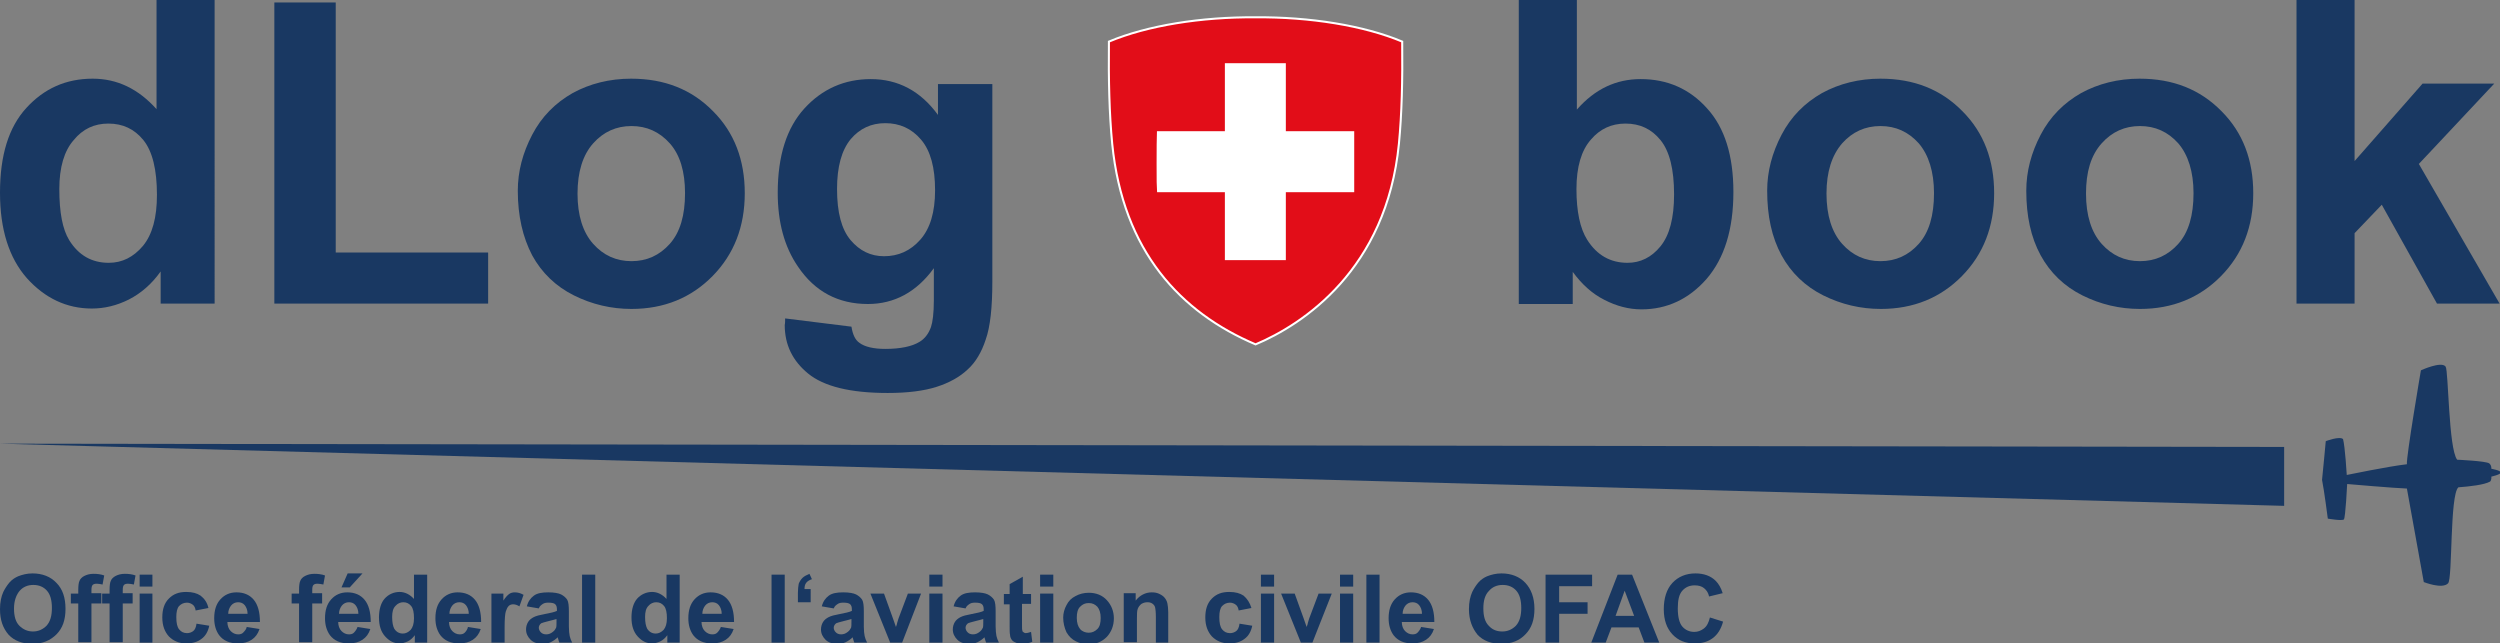 <?xml version="1.0" encoding="utf-8"?>
<!-- Generator: Adobe Illustrator 24.1.2, SVG Export Plug-In . SVG Version: 6.00 Build 0)  -->
<svg version="1.1" id="Layer_1" xmlns="http://www.w3.org/2000/svg" xmlns:xlink="http://www.w3.org/1999/xlink" x="0px" y="0px"
	 viewBox="0 0 606.9 156.1" style="enable-background:new 0 0 606.9 156.1;" xml:space="preserve">
<rect x="0" y="0" width="606.9" height="156.1" fill="#808080" stroke="none"/>
<style type="text/css">
	.st0{fill:#193862;}
	.st1{fill:#E20D18;stroke:#FFFFFF;stroke-width:0.5;stroke-miterlimit:10;}
	.st2{fill:#FFFFFF;stroke:#FFFFFF;stroke-width:0.5;stroke-miterlimit:10;}
</style>
<path class="st0" d="M-0.3,107.7c564.7,0.8,554.8,0.8,554.8,0.8v14.3L-0.3,107.7z"/>
<g>
	<path class="st0" d="M0,147.9c0-1.7,0.3-3.1,0.8-4.2c0.4-0.8,0.9-1.6,1.5-2.3c0.6-0.7,1.4-1.2,2.1-1.5c1-0.4,2.2-0.7,3.5-0.7
		c2.4,0,4.4,0.8,5.8,2.3c1.5,1.5,2.2,3.6,2.2,6.3c0,2.7-0.7,4.7-2.2,6.2s-3.4,2.3-5.8,2.3c-2.4,0-4.4-0.7-5.8-2.2
		C0.7,152.5,0,150.5,0,147.9z M3.4,147.7c0,1.9,0.4,3.3,1.3,4.2s2,1.4,3.3,1.4s2.4-0.5,3.3-1.4c0.9-1,1.3-2.4,1.3-4.3
		c0-1.9-0.4-3.3-1.2-4.2c-0.8-0.9-1.9-1.4-3.3-1.4s-2.5,0.5-3.3,1.4S3.4,145.8,3.4,147.7z"/>
	<path class="st0" d="M17.2,144.1h1.8v-0.9c0-1,0.1-1.8,0.3-2.2c0.2-0.5,0.6-0.9,1.2-1.2c0.6-0.3,1.3-0.5,2.2-0.5
		c0.9,0,1.8,0.1,2.6,0.4l-0.4,2.2c-0.5-0.1-1-0.2-1.4-0.2c-0.5,0-0.8,0.1-1,0.3c-0.2,0.2-0.3,0.6-0.3,1.2v0.8h2.4v2.5h-2.4v9.4h-3.2
		v-9.4h-1.8V144.1z"/>
	<path class="st0" d="M24.8,144.1h1.8v-0.9c0-1,0.1-1.8,0.3-2.2c0.2-0.5,0.6-0.9,1.2-1.2c0.6-0.3,1.3-0.5,2.2-0.5
		c0.9,0,1.8,0.1,2.6,0.4l-0.4,2.2c-0.5-0.1-1-0.2-1.4-0.2c-0.5,0-0.8,0.1-1,0.3c-0.2,0.2-0.3,0.6-0.3,1.2v0.8h2.4v2.5h-2.4v9.4h-3.2
		v-9.4h-1.8V144.1z"/>
	<path class="st0" d="M33.9,142.4v-2.9H37v2.9H33.9z M33.9,156v-11.9H37V156H33.9z"/>
	<path class="st0" d="M50.6,147.6l-3.1,0.6c-0.1-0.6-0.3-1.1-0.7-1.4c-0.4-0.3-0.9-0.5-1.4-0.5c-0.8,0-1.4,0.3-1.9,0.8
		c-0.5,0.5-0.7,1.5-0.7,2.7c0,1.4,0.2,2.4,0.7,3c0.5,0.6,1.1,0.9,1.9,0.9c0.6,0,1.1-0.2,1.5-0.5s0.7-0.9,0.8-1.8l3.1,0.5
		c-0.3,1.4-0.9,2.5-1.9,3.2c-0.9,0.7-2.1,1.1-3.7,1.1c-1.7,0-3.1-0.6-4.2-1.7c-1-1.1-1.6-2.6-1.6-4.6c0-2,0.5-3.5,1.6-4.6
		s2.4-1.6,4.2-1.6c1.5,0,2.6,0.3,3.5,0.9C49.7,145.4,50.3,146.3,50.6,147.6z"/>
	<path class="st0" d="M59.9,152.2l3.1,0.5c-0.4,1.2-1,2-1.9,2.6c-0.9,0.6-2,0.9-3.3,0.9c-2.1,0-3.6-0.7-4.6-2
		c-0.8-1.1-1.2-2.5-1.2-4.1c0-2,0.5-3.5,1.5-4.6s2.3-1.7,3.9-1.7c1.8,0,3.2,0.6,4.2,1.8s1.5,3,1.5,5.4h-7.9c0,0.9,0.3,1.7,0.8,2.2
		s1.1,0.8,1.8,0.8c0.5,0,0.9-0.1,1.2-0.4S59.8,152.8,59.9,152.2z M60.1,149c0-0.9-0.3-1.6-0.7-2.1s-1-0.7-1.6-0.7
		c-0.7,0-1.3,0.3-1.7,0.8s-0.7,1.2-0.7,2H60.1z"/>
	<path class="st0" d="M70.8,144.1h1.8v-0.9c0-1,0.1-1.8,0.3-2.2c0.2-0.5,0.6-0.9,1.2-1.2c0.6-0.3,1.3-0.5,2.2-0.5
		c0.9,0,1.8,0.1,2.6,0.4l-0.4,2.2c-0.5-0.1-1-0.2-1.4-0.2c-0.5,0-0.8,0.1-1,0.3c-0.2,0.2-0.3,0.6-0.3,1.2v0.8h2.4v2.5h-2.4v9.4h-3.2
		v-9.4h-1.8V144.1z"/>
	<path class="st0" d="M86.8,152.2l3.1,0.5c-0.4,1.2-1,2-1.9,2.6c-0.9,0.6-2,0.9-3.3,0.9c-2.1,0-3.6-0.7-4.6-2
		c-0.8-1.1-1.2-2.5-1.2-4.1c0-2,0.5-3.5,1.5-4.6s2.3-1.7,3.9-1.7c1.8,0,3.2,0.6,4.2,1.8s1.5,3,1.5,5.4h-7.9c0,0.9,0.3,1.7,0.8,2.2
		s1.1,0.8,1.8,0.8c0.5,0,0.9-0.1,1.2-0.4S86.6,152.8,86.8,152.2z M87,149c0-0.9-0.3-1.6-0.7-2.1s-1-0.7-1.6-0.7
		c-0.7,0-1.3,0.3-1.7,0.8s-0.7,1.2-0.7,2H87z M82.9,142.6l1.5-3.4H88l-3.1,3.4H82.9z"/>
	<path class="st0" d="M103.6,156h-2.9v-1.8c-0.5,0.7-1.1,1.2-1.7,1.5c-0.7,0.3-1.3,0.5-2,0.5c-1.4,0-2.5-0.6-3.5-1.7
		c-1-1.1-1.5-2.6-1.5-4.6c0-2,0.5-3.6,1.4-4.6s2.2-1.6,3.6-1.6c1.3,0,2.5,0.6,3.5,1.7v-5.9h3.2V156z M95.2,149.8
		c0,1.3,0.2,2.2,0.5,2.8c0.5,0.8,1.2,1.2,2.1,1.2c0.7,0,1.3-0.3,1.9-0.9c0.5-0.6,0.8-1.5,0.8-2.8c0-1.4-0.2-2.4-0.7-3
		s-1.1-0.9-1.9-0.9c-0.7,0-1.4,0.3-1.9,0.9C95.4,147.7,95.2,148.6,95.2,149.8z"/>
	<path class="st0" d="M113.6,152.2l3.1,0.5c-0.4,1.2-1,2-1.9,2.6c-0.9,0.6-2,0.9-3.3,0.9c-2.1,0-3.6-0.7-4.6-2
		c-0.8-1.1-1.2-2.5-1.2-4.1c0-2,0.5-3.5,1.5-4.6s2.3-1.7,3.9-1.7c1.8,0,3.2,0.6,4.2,1.8s1.5,3,1.5,5.4H109c0,0.9,0.3,1.7,0.8,2.2
		s1.1,0.8,1.8,0.8c0.5,0,0.9-0.1,1.2-0.4S113.5,152.8,113.6,152.2z M113.8,149c0-0.9-0.3-1.6-0.7-2.1s-1-0.7-1.6-0.7
		c-0.7,0-1.3,0.3-1.7,0.8s-0.7,1.2-0.7,2H113.8z"/>
	<path class="st0" d="M122.5,156h-3.2v-11.9h2.9v1.7c0.5-0.8,1-1.3,1.4-1.6c0.4-0.3,0.9-0.4,1.4-0.4c0.7,0,1.4,0.2,2.1,0.6l-1,2.8
		c-0.5-0.3-1-0.5-1.5-0.5c-0.4,0-0.8,0.1-1.1,0.4s-0.5,0.7-0.7,1.3c-0.2,0.6-0.3,2-0.3,4V156z"/>
	<path class="st0" d="M130.8,147.7l-2.9-0.5c0.3-1.2,0.9-2,1.7-2.6s2-0.8,3.5-0.8c1.4,0,2.5,0.2,3.1,0.5s1.2,0.8,1.5,1.3
		c0.3,0.5,0.4,1.5,0.4,2.8l0,3.7c0,1,0.1,1.8,0.2,2.3c0.1,0.5,0.3,1,0.6,1.6h-3.1c-0.1-0.2-0.2-0.5-0.3-0.9
		c-0.1-0.2-0.1-0.3-0.1-0.4c-0.5,0.5-1.1,0.9-1.7,1.2c-0.6,0.3-1.3,0.4-2,0.4c-1.2,0-2.2-0.3-2.9-1c-0.7-0.7-1.1-1.5-1.1-2.5
		c0-0.7,0.2-1.3,0.5-1.8c0.3-0.5,0.8-0.9,1.4-1.2c0.6-0.3,1.4-0.5,2.5-0.7c1.5-0.3,2.5-0.5,3.1-0.8v-0.3c0-0.6-0.1-1-0.4-1.3
		c-0.3-0.3-0.9-0.4-1.7-0.4c-0.6,0-1,0.1-1.3,0.3S131,147.1,130.8,147.7z M135,150.3c-0.4,0.1-1,0.3-1.9,0.5
		c-0.9,0.2-1.4,0.4-1.7,0.5c-0.4,0.3-0.6,0.7-0.6,1.1c0,0.4,0.2,0.8,0.5,1.1c0.3,0.3,0.7,0.5,1.3,0.5c0.6,0,1.1-0.2,1.6-0.6
		c0.4-0.3,0.6-0.6,0.8-1c0.1-0.3,0.1-0.8,0.1-1.5V150.3z"/>
	<path class="st0" d="M141.3,156v-16.5h3.2V156H141.3z"/>
	<path class="st0" d="M165,156H162v-1.8c-0.5,0.7-1.1,1.2-1.7,1.5c-0.7,0.3-1.3,0.5-2,0.5c-1.4,0-2.5-0.6-3.5-1.7
		c-1-1.1-1.5-2.6-1.5-4.6c0-2,0.5-3.6,1.4-4.6s2.2-1.6,3.6-1.6c1.3,0,2.5,0.6,3.5,1.7v-5.9h3.2V156z M156.6,149.8
		c0,1.3,0.2,2.2,0.5,2.8c0.5,0.8,1.2,1.2,2.1,1.2c0.7,0,1.3-0.3,1.9-0.9c0.5-0.6,0.8-1.5,0.8-2.8c0-1.4-0.2-2.4-0.7-3
		s-1.1-0.9-1.9-0.9c-0.7,0-1.4,0.3-1.9,0.9C156.8,147.7,156.6,148.6,156.6,149.8z"/>
	<path class="st0" d="M175,152.2l3.1,0.5c-0.4,1.2-1,2-1.9,2.6c-0.9,0.6-2,0.9-3.3,0.9c-2.1,0-3.6-0.7-4.6-2
		c-0.8-1.1-1.2-2.5-1.2-4.1c0-2,0.5-3.5,1.5-4.6s2.3-1.7,3.9-1.7c1.8,0,3.2,0.6,4.2,1.8s1.5,3,1.5,5.4h-7.9c0,0.9,0.3,1.7,0.8,2.2
		s1.1,0.8,1.8,0.8c0.5,0,0.9-0.1,1.2-0.4S174.8,152.8,175,152.2z M175.2,149c0-0.9-0.3-1.6-0.7-2.1s-1-0.7-1.6-0.7
		c-0.7,0-1.3,0.3-1.7,0.8s-0.7,1.2-0.7,2H175.2z"/>
	<path class="st0" d="M187.3,156v-16.5h3.2V156H187.3z"/>
	<path class="st0" d="M196.9,146.2h-3.2v-2.3c0-0.9,0.1-1.6,0.2-2.2c0.2-0.5,0.5-1,0.9-1.4s1-0.7,1.7-1l0.6,1.3
		c-0.6,0.2-1.1,0.5-1.4,0.9c-0.3,0.4-0.4,0.9-0.4,1.5h1.5V146.2z"/>
	<path class="st0" d="M202.4,147.7l-2.9-0.5c0.3-1.2,0.9-2,1.7-2.6s2-0.8,3.5-0.8c1.4,0,2.5,0.2,3.1,0.5s1.2,0.8,1.5,1.3
		c0.3,0.5,0.4,1.5,0.4,2.8l0,3.7c0,1,0.1,1.8,0.2,2.3c0.1,0.5,0.3,1,0.6,1.6h-3.1c-0.1-0.2-0.2-0.5-0.3-0.9
		c-0.1-0.2-0.1-0.3-0.1-0.4c-0.5,0.5-1.1,0.9-1.7,1.2c-0.6,0.3-1.3,0.4-2,0.4c-1.2,0-2.2-0.3-2.9-1c-0.7-0.7-1.1-1.5-1.1-2.5
		c0-0.7,0.2-1.3,0.5-1.8c0.3-0.5,0.8-0.9,1.4-1.2c0.6-0.3,1.4-0.5,2.5-0.7c1.5-0.3,2.5-0.5,3.1-0.8v-0.3c0-0.6-0.1-1-0.4-1.3
		c-0.3-0.3-0.9-0.4-1.7-0.4c-0.6,0-1,0.1-1.3,0.3S202.6,147.1,202.4,147.7z M206.6,150.3c-0.4,0.1-1,0.3-1.9,0.5
		c-0.9,0.2-1.4,0.4-1.7,0.5c-0.4,0.3-0.6,0.7-0.6,1.1c0,0.4,0.2,0.8,0.5,1.1c0.3,0.3,0.7,0.5,1.3,0.5c0.6,0,1.1-0.2,1.6-0.6
		c0.4-0.3,0.6-0.6,0.8-1c0.1-0.3,0.1-0.8,0.1-1.5V150.3z"/>
	<path class="st0" d="M216.1,156l-4.8-11.9h3.3l2.2,6.1l0.7,2c0.2-0.5,0.3-0.9,0.3-1c0.1-0.3,0.2-0.7,0.3-1l2.3-6.1h3.2L219,156
		H216.1z"/>
	<path class="st0" d="M225.6,142.4v-2.9h3.2v2.9H225.6z M225.6,156v-11.9h3.2V156H225.6z"/>
	<path class="st0" d="M234.4,147.7l-2.9-0.5c0.3-1.2,0.9-2,1.7-2.6s2-0.8,3.5-0.8c1.4,0,2.5,0.2,3.1,0.5s1.2,0.8,1.5,1.3
		c0.3,0.5,0.4,1.5,0.4,2.8l0,3.7c0,1,0.1,1.8,0.2,2.3c0.1,0.5,0.3,1,0.6,1.6h-3.1c-0.1-0.2-0.2-0.5-0.3-0.9
		c-0.1-0.2-0.1-0.3-0.1-0.4c-0.5,0.5-1.1,0.9-1.7,1.2c-0.6,0.3-1.3,0.4-2,0.4c-1.2,0-2.2-0.3-2.9-1c-0.7-0.7-1.1-1.5-1.1-2.5
		c0-0.7,0.2-1.3,0.5-1.8c0.3-0.5,0.8-0.9,1.4-1.2c0.6-0.3,1.4-0.5,2.5-0.7c1.5-0.3,2.5-0.5,3.1-0.8v-0.3c0-0.6-0.1-1-0.4-1.3
		c-0.3-0.3-0.9-0.4-1.7-0.4c-0.6,0-1,0.1-1.3,0.3S234.6,147.1,234.4,147.7z M238.6,150.3c-0.4,0.1-1,0.3-1.9,0.5
		c-0.9,0.2-1.4,0.4-1.7,0.5c-0.4,0.3-0.6,0.7-0.6,1.1c0,0.4,0.2,0.8,0.5,1.1c0.3,0.3,0.7,0.5,1.3,0.5c0.6,0,1.1-0.2,1.6-0.6
		c0.4-0.3,0.6-0.6,0.8-1c0.1-0.3,0.1-0.8,0.1-1.5V150.3z"/>
	<path class="st0" d="M250.3,144.1v2.5h-2.2v4.8c0,1,0,1.5,0.1,1.7c0,0.2,0.1,0.3,0.3,0.4c0.1,0.1,0.3,0.2,0.5,0.2
		c0.3,0,0.7-0.1,1.3-0.3l0.3,2.4c-0.7,0.3-1.6,0.5-2.5,0.5c-0.6,0-1.1-0.1-1.5-0.3c-0.5-0.2-0.8-0.4-1-0.7c-0.2-0.3-0.4-0.7-0.4-1.2
		c-0.1-0.4-0.1-1.1-0.1-2.2v-5.2h-1.4v-2.5h1.4v-2.4l3.2-1.8v4.2H250.3z"/>
	<path class="st0" d="M252.5,142.4v-2.9h3.2v2.9H252.5z M252.5,156v-11.9h3.2V156H252.5z"/>
	<path class="st0" d="M258.1,149.9c0-1,0.3-2.1,0.8-3c0.5-1,1.2-1.7,2.2-2.2c0.9-0.5,2-0.8,3.2-0.8c1.8,0,3.3,0.6,4.4,1.8
		s1.7,2.7,1.7,4.4c0,1.8-0.6,3.3-1.7,4.5c-1.2,1.2-2.6,1.8-4.4,1.8c-1.1,0-2.1-0.2-3.1-0.7c-1-0.5-1.7-1.2-2.3-2.2
		C258.4,152.4,258.1,151.2,258.1,149.9z M261.4,150c0,1.2,0.3,2.1,0.8,2.7s1.3,0.9,2.1,0.9s1.5-0.3,2.1-0.9c0.6-0.6,0.8-1.5,0.8-2.7
		c0-1.2-0.3-2.1-0.8-2.7c-0.6-0.6-1.2-0.9-2.1-0.9s-1.5,0.3-2.1,0.9S261.4,148.8,261.4,150z"/>
	<path class="st0" d="M283.8,156h-3.2v-6.1c0-1.3-0.1-2.1-0.2-2.5s-0.4-0.7-0.7-0.9c-0.3-0.2-0.7-0.3-1.1-0.3c-0.5,0-1,0.1-1.5,0.4
		c-0.4,0.3-0.7,0.7-0.9,1.2c-0.2,0.5-0.2,1.4-0.2,2.7v5.4h-3.2v-11.9h2.9v1.8c1-1.3,2.4-2,3.9-2c0.7,0,1.3,0.1,1.9,0.4s1,0.6,1.3,1
		c0.3,0.4,0.5,0.8,0.6,1.3c0.1,0.5,0.2,1.2,0.2,2.1V156z"/>
	<path class="st0" d="M303.8,147.6l-3.1,0.6c-0.1-0.6-0.3-1.1-0.7-1.4c-0.4-0.3-0.9-0.5-1.4-0.5c-0.8,0-1.4,0.3-1.9,0.8
		c-0.5,0.5-0.7,1.5-0.7,2.7c0,1.4,0.2,2.4,0.7,3c0.5,0.6,1.1,0.9,1.9,0.9c0.6,0,1.1-0.2,1.5-0.5s0.7-0.9,0.8-1.8l3.1,0.5
		c-0.3,1.4-0.9,2.5-1.9,3.2c-0.9,0.7-2.1,1.1-3.7,1.1c-1.7,0-3.1-0.6-4.2-1.7c-1-1.1-1.6-2.6-1.6-4.6c0-2,0.5-3.5,1.6-4.6
		s2.4-1.6,4.2-1.6c1.5,0,2.6,0.3,3.5,0.9C302.8,145.4,303.4,146.3,303.8,147.6z"/>
	<path class="st0" d="M306.1,142.4v-2.9h3.2v2.9H306.1z M306.1,156v-11.9h3.2V156H306.1z"/>
	<path class="st0" d="M315.8,156l-4.8-11.9h3.3l2.2,6.1l0.7,2c0.2-0.5,0.3-0.9,0.3-1c0.1-0.3,0.2-0.7,0.3-1l2.3-6.1h3.2l-4.7,11.9
		H315.8z"/>
	<path class="st0" d="M325.3,142.4v-2.9h3.2v2.9H325.3z M325.3,156v-11.9h3.2V156H325.3z"/>
	<path class="st0" d="M331.7,156v-16.5h3.2V156H331.7z"/>
	<path class="st0" d="M345,152.2l3.1,0.5c-0.4,1.2-1,2-1.9,2.6c-0.9,0.6-2,0.9-3.3,0.9c-2.1,0-3.6-0.7-4.6-2
		c-0.8-1.1-1.2-2.5-1.2-4.1c0-2,0.5-3.5,1.5-4.6s2.3-1.7,3.9-1.7c1.8,0,3.2,0.6,4.2,1.8c1,1.2,1.5,3,1.5,5.4h-7.9
		c0,0.9,0.3,1.7,0.8,2.2c0.5,0.5,1.1,0.8,1.8,0.8c0.5,0,0.9-0.1,1.2-0.4S344.8,152.8,345,152.2z M345.2,149c0-0.9-0.3-1.6-0.7-2.1
		s-1-0.7-1.6-0.7c-0.7,0-1.3,0.3-1.7,0.8s-0.7,1.2-0.7,2H345.2z"/>
	<path class="st0" d="M356.6,147.9c0-1.7,0.3-3.1,0.8-4.2c0.4-0.8,0.9-1.6,1.5-2.3c0.6-0.7,1.4-1.2,2.1-1.5c1-0.4,2.2-0.7,3.5-0.7
		c2.4,0,4.4,0.8,5.8,2.3s2.2,3.6,2.2,6.3c0,2.7-0.7,4.7-2.2,6.2c-1.4,1.5-3.4,2.3-5.8,2.3c-2.4,0-4.4-0.7-5.8-2.2
		C357.4,152.5,356.6,150.5,356.6,147.9z M360.1,147.7c0,1.9,0.4,3.3,1.3,4.2c0.9,1,2,1.4,3.3,1.4s2.4-0.5,3.3-1.4
		c0.9-1,1.3-2.4,1.3-4.3c0-1.9-0.4-3.3-1.2-4.2s-1.9-1.4-3.3-1.4s-2.5,0.5-3.3,1.4C360.5,144.4,360.1,145.8,360.1,147.7z"/>
	<path class="st0" d="M375.2,156v-16.5h11.3v2.8h-8v3.9h6.9v2.8h-6.9v7H375.2z"/>
	<path class="st0" d="M402.8,156h-3.6l-1.4-3.7h-6.6l-1.4,3.7h-3.5l6.4-16.5h3.5L402.8,156z M396.7,149.5l-2.3-6.1l-2.2,6.1H396.7z"
		/>
	<path class="st0" d="M415.1,149.9l3.2,1c-0.5,1.8-1.3,3.1-2.5,4s-2.6,1.3-4.4,1.3c-2.2,0-4-0.7-5.4-2.2c-1.4-1.5-2.1-3.5-2.1-6.1
		c0-2.7,0.7-4.9,2.1-6.4c1.4-1.5,3.3-2.3,5.6-2.3c2,0,3.7,0.6,4.9,1.8c0.7,0.7,1.3,1.7,1.7,3l-3.3,0.8c-0.2-0.9-0.6-1.5-1.2-2
		c-0.6-0.5-1.4-0.7-2.3-0.7c-1.2,0-2.2,0.4-3,1.3c-0.8,0.9-1.1,2.3-1.1,4.3c0,2.1,0.4,3.6,1.1,4.4s1.7,1.3,2.9,1.3
		c0.9,0,1.6-0.3,2.3-0.8C414.4,152,414.8,151.1,415.1,149.9z"/>
</g>
<path class="st0" d="M564.6,107.1c0,0,3.4-1.3,4.2-0.5c0.5,1.9,0.9,8.7,0.9,8.7s10.2-2.1,14.6-2.6c-0.2-1.7,3.4-22.8,3.4-22.8
	s5-2.3,6-0.9c0.7,0.9,0.7,19.9,2.8,22.6c0,0,7,0.3,7.8,0.9c0.6,0.5,0.5,1.3,0.5,1.3s2.3,0.4,2.3,0.9s-2.3,1-2.3,1s0.1,0.8-0.3,1.2
	c-1.4,0.8-5,1.2-7.7,1.4c-2.1,1.8-1.4,22.2-2.5,23.3c-1.4,1.5-5.9-0.3-5.9-0.3s-3.9-21.6-4.1-22.7c-3-0.1-14.5-1.1-14.5-1.1
	s-0.4,8.2-0.8,8.6c-0.5,0.4-3.9-0.2-3.9-0.2s-0.9-7-1.4-9.4C564,113.7,564.6,107.1,564.6,107.1z"/>
<g>
	<path class="st0" d="M52.2,73.7H39v-7.8c-2.2,3.1-4.8,5.3-7.7,6.8c-3,1.5-6,2.2-9,2.2c-6.1,0-11.4-2.5-15.8-7.4
		C2.2,62.6,0,55.7,0,46.8c0-9.1,2.1-15.9,6.4-20.6c4.3-4.7,9.6-7.1,16.1-7.1c6,0,11.1,2.5,15.5,7.4V0h14.1V73.7z M14.4,45.9
		c0,5.7,0.8,9.8,2.4,12.4c2.3,3.7,5.5,5.5,9.6,5.5c3.3,0,6-1.4,8.3-4.1c2.3-2.8,3.4-6.9,3.4-12.4c0-6.1-1.1-10.6-3.3-13.3
		c-2.2-2.7-5-4-8.5-4c-3.4,0-6.2,1.3-8.4,4C15.6,36.6,14.4,40.6,14.4,45.9z"/>
	<path class="st0" d="M66.6,73.7V0.6h14.9v60.7h37v12.4H66.6z"/>
	<path class="st0" d="M125.7,46.3c0-4.7,1.2-9.2,3.5-13.6s5.6-7.7,9.8-10.1c4.2-2.3,9-3.5,14.2-3.5c8.1,0,14.7,2.6,19.9,7.9
		c5.2,5.2,7.7,11.9,7.7,19.9c0,8.1-2.6,14.8-7.8,20.1c-5.2,5.3-11.8,8-19.7,8c-4.9,0-9.6-1.1-14-3.3c-4.4-2.2-7.8-5.5-10.1-9.7
		C126.9,57.6,125.7,52.4,125.7,46.3z M140.2,47c0,5.3,1.3,9.4,3.8,12.2s5.6,4.2,9.3,4.2c3.7,0,6.8-1.4,9.3-4.2
		c2.5-2.8,3.7-6.9,3.7-12.3c0-5.2-1.2-9.3-3.7-12.1c-2.5-2.8-5.6-4.2-9.3-4.2c-3.7,0-6.8,1.4-9.3,4.2S140.2,41.7,140.2,47z"/>
	<path class="st0" d="M190.6,77.3l16.1,2c0.3,1.9,0.9,3.2,1.9,3.9c1.3,1,3.5,1.5,6.3,1.5c3.7,0,6.5-0.6,8.3-1.7
		c1.2-0.7,2.2-1.9,2.8-3.6c0.4-1.2,0.7-3.3,0.7-6.5v-7.8c-4.2,5.8-9.6,8.7-16,8.7c-7.2,0-12.9-3-17-9.1c-3.3-4.8-4.9-10.8-4.9-17.9
		c0-9,2.2-15.8,6.5-20.5c4.3-4.7,9.7-7.1,16.1-7.1c6.6,0,12.1,2.9,16.3,8.7v-7.5h13.2v47.9c0,6.3-0.5,11-1.6,14.1
		c-1,3.1-2.5,5.6-4.4,7.3c-1.9,1.8-4.4,3.2-7.5,4.2c-3.1,1-7.1,1.5-11.9,1.5c-9.1,0-15.5-1.6-19.3-4.7c-3.8-3.1-5.7-7-5.7-11.8
		C190.6,78.5,190.6,77.9,190.6,77.3z M203.2,45.9c0,5.7,1.1,9.8,3.3,12.4c2.2,2.6,4.9,3.9,8.1,3.9c3.5,0,6.4-1.3,8.8-4
		c2.4-2.7,3.6-6.7,3.6-12c0-5.5-1.1-9.6-3.4-12.3c-2.3-2.7-5.2-4-8.7-4c-3.4,0-6.2,1.3-8.4,3.9C204.3,36.5,203.2,40.5,203.2,45.9z"
		/>
	<path class="st0" d="M368.7,73.7V0h14.1v26.6c4.4-5,9.5-7.4,15.5-7.4c6.5,0,11.9,2.4,16.1,7.1c4.3,4.7,6.4,11.5,6.4,20.3
		c0,9.1-2.2,16.1-6.5,21.1c-4.3,4.9-9.6,7.4-15.8,7.4c-3.1,0-6.1-0.8-9-2.3c-3-1.5-5.5-3.8-7.7-6.8v7.8H368.7z M382.7,45.9
		c0,5.5,0.9,9.6,2.6,12.3c2.4,3.8,5.7,5.6,9.8,5.6c3.1,0,5.8-1.3,8-4c2.2-2.7,3.3-6.9,3.3-12.6c0-6.1-1.1-10.5-3.3-13.2
		c-2.2-2.7-5-4-8.5-4c-3.4,0-6.2,1.3-8.4,3.9C383.9,36.5,382.7,40.5,382.7,45.9z"/>
	<path class="st0" d="M429,46.3c0-4.7,1.2-9.2,3.5-13.6c2.3-4.4,5.6-7.7,9.8-10.1c4.2-2.3,9-3.5,14.2-3.5c8.1,0,14.7,2.6,19.9,7.9
		c5.2,5.2,7.7,11.9,7.7,19.9c0,8.1-2.6,14.8-7.8,20.1c-5.2,5.3-11.8,8-19.7,8c-4.9,0-9.6-1.1-14-3.3c-4.4-2.2-7.8-5.5-10.1-9.7
		C430.1,57.6,429,52.4,429,46.3z M443.4,47c0,5.3,1.3,9.4,3.8,12.2c2.5,2.8,5.6,4.2,9.3,4.2c3.7,0,6.8-1.4,9.3-4.2
		c2.5-2.8,3.7-6.9,3.7-12.3c0-5.2-1.3-9.3-3.7-12.1c-2.5-2.8-5.6-4.2-9.3-4.2c-3.7,0-6.8,1.4-9.3,4.2
		C444.7,37.7,443.4,41.7,443.4,47z"/>
	<path class="st0" d="M491.9,46.3c0-4.7,1.2-9.2,3.5-13.6c2.3-4.4,5.6-7.7,9.8-10.1c4.2-2.3,9-3.5,14.2-3.5c8.1,0,14.7,2.6,19.9,7.9
		c5.2,5.2,7.7,11.9,7.7,19.9c0,8.1-2.6,14.8-7.8,20.1c-5.2,5.3-11.8,8-19.7,8c-4.9,0-9.6-1.1-14-3.3c-4.4-2.2-7.8-5.5-10.1-9.7
		C493,57.6,491.9,52.4,491.9,46.3z M506.4,47c0,5.3,1.3,9.4,3.8,12.2c2.5,2.8,5.6,4.2,9.3,4.2c3.7,0,6.8-1.4,9.3-4.2
		c2.5-2.8,3.7-6.9,3.7-12.3c0-5.2-1.3-9.3-3.7-12.1c-2.5-2.8-5.6-4.2-9.3-4.2c-3.7,0-6.8,1.4-9.3,4.2
		C507.6,37.7,506.4,41.7,506.4,47z"/>
	<path class="st0" d="M557.5,73.7V0h14.1v39.1l16.5-18.8h17.4l-18.3,19.5l19.6,33.9h-15.2l-13.4-24l-6.6,6.9v17.1H557.5z"/>
	<g>
		<path class="st1" d="M304.8,83.6c11.4-4.8,31.8-18.1,34.8-48.7c0.7-7.2,0.9-15.4,0.8-24.8c-9.3-3.9-22.4-6-35.6-5.9l0,0
			c-13.2-0.1-26.3,2-35.6,5.9c-0.1,9.3,0.1,17.6,0.8,24.8C272.6,61.1,286.7,75.9,304.8,83.6z"/>
		<path class="st2" d="M328.5,46.4c-5.5,0-11.1,0-16.6,0c0,5.5,0,11,0,16.5c-4.8,0-9.5,0-14.3,0c0-5.5,0-11,0-16.5
			c-5.5,0-11,0-16.5,0c-0.1-0.5-0.1-12.4,0-14.3c5.5,0,11,0,16.5,0c0-5.5,0-11,0-16.5c4.8,0,9.5,0,14.3,0c0,5.5,0,11,0,16.5
			c5.6,0,11.1,0,16.6,0C328.5,36.9,328.5,41.6,328.5,46.4z"/>
	</g>
</g>
<g>
</g>
<g>
</g>
<g>
</g>
<g>
</g>
<g>
</g>
<g>
</g>
</svg>
